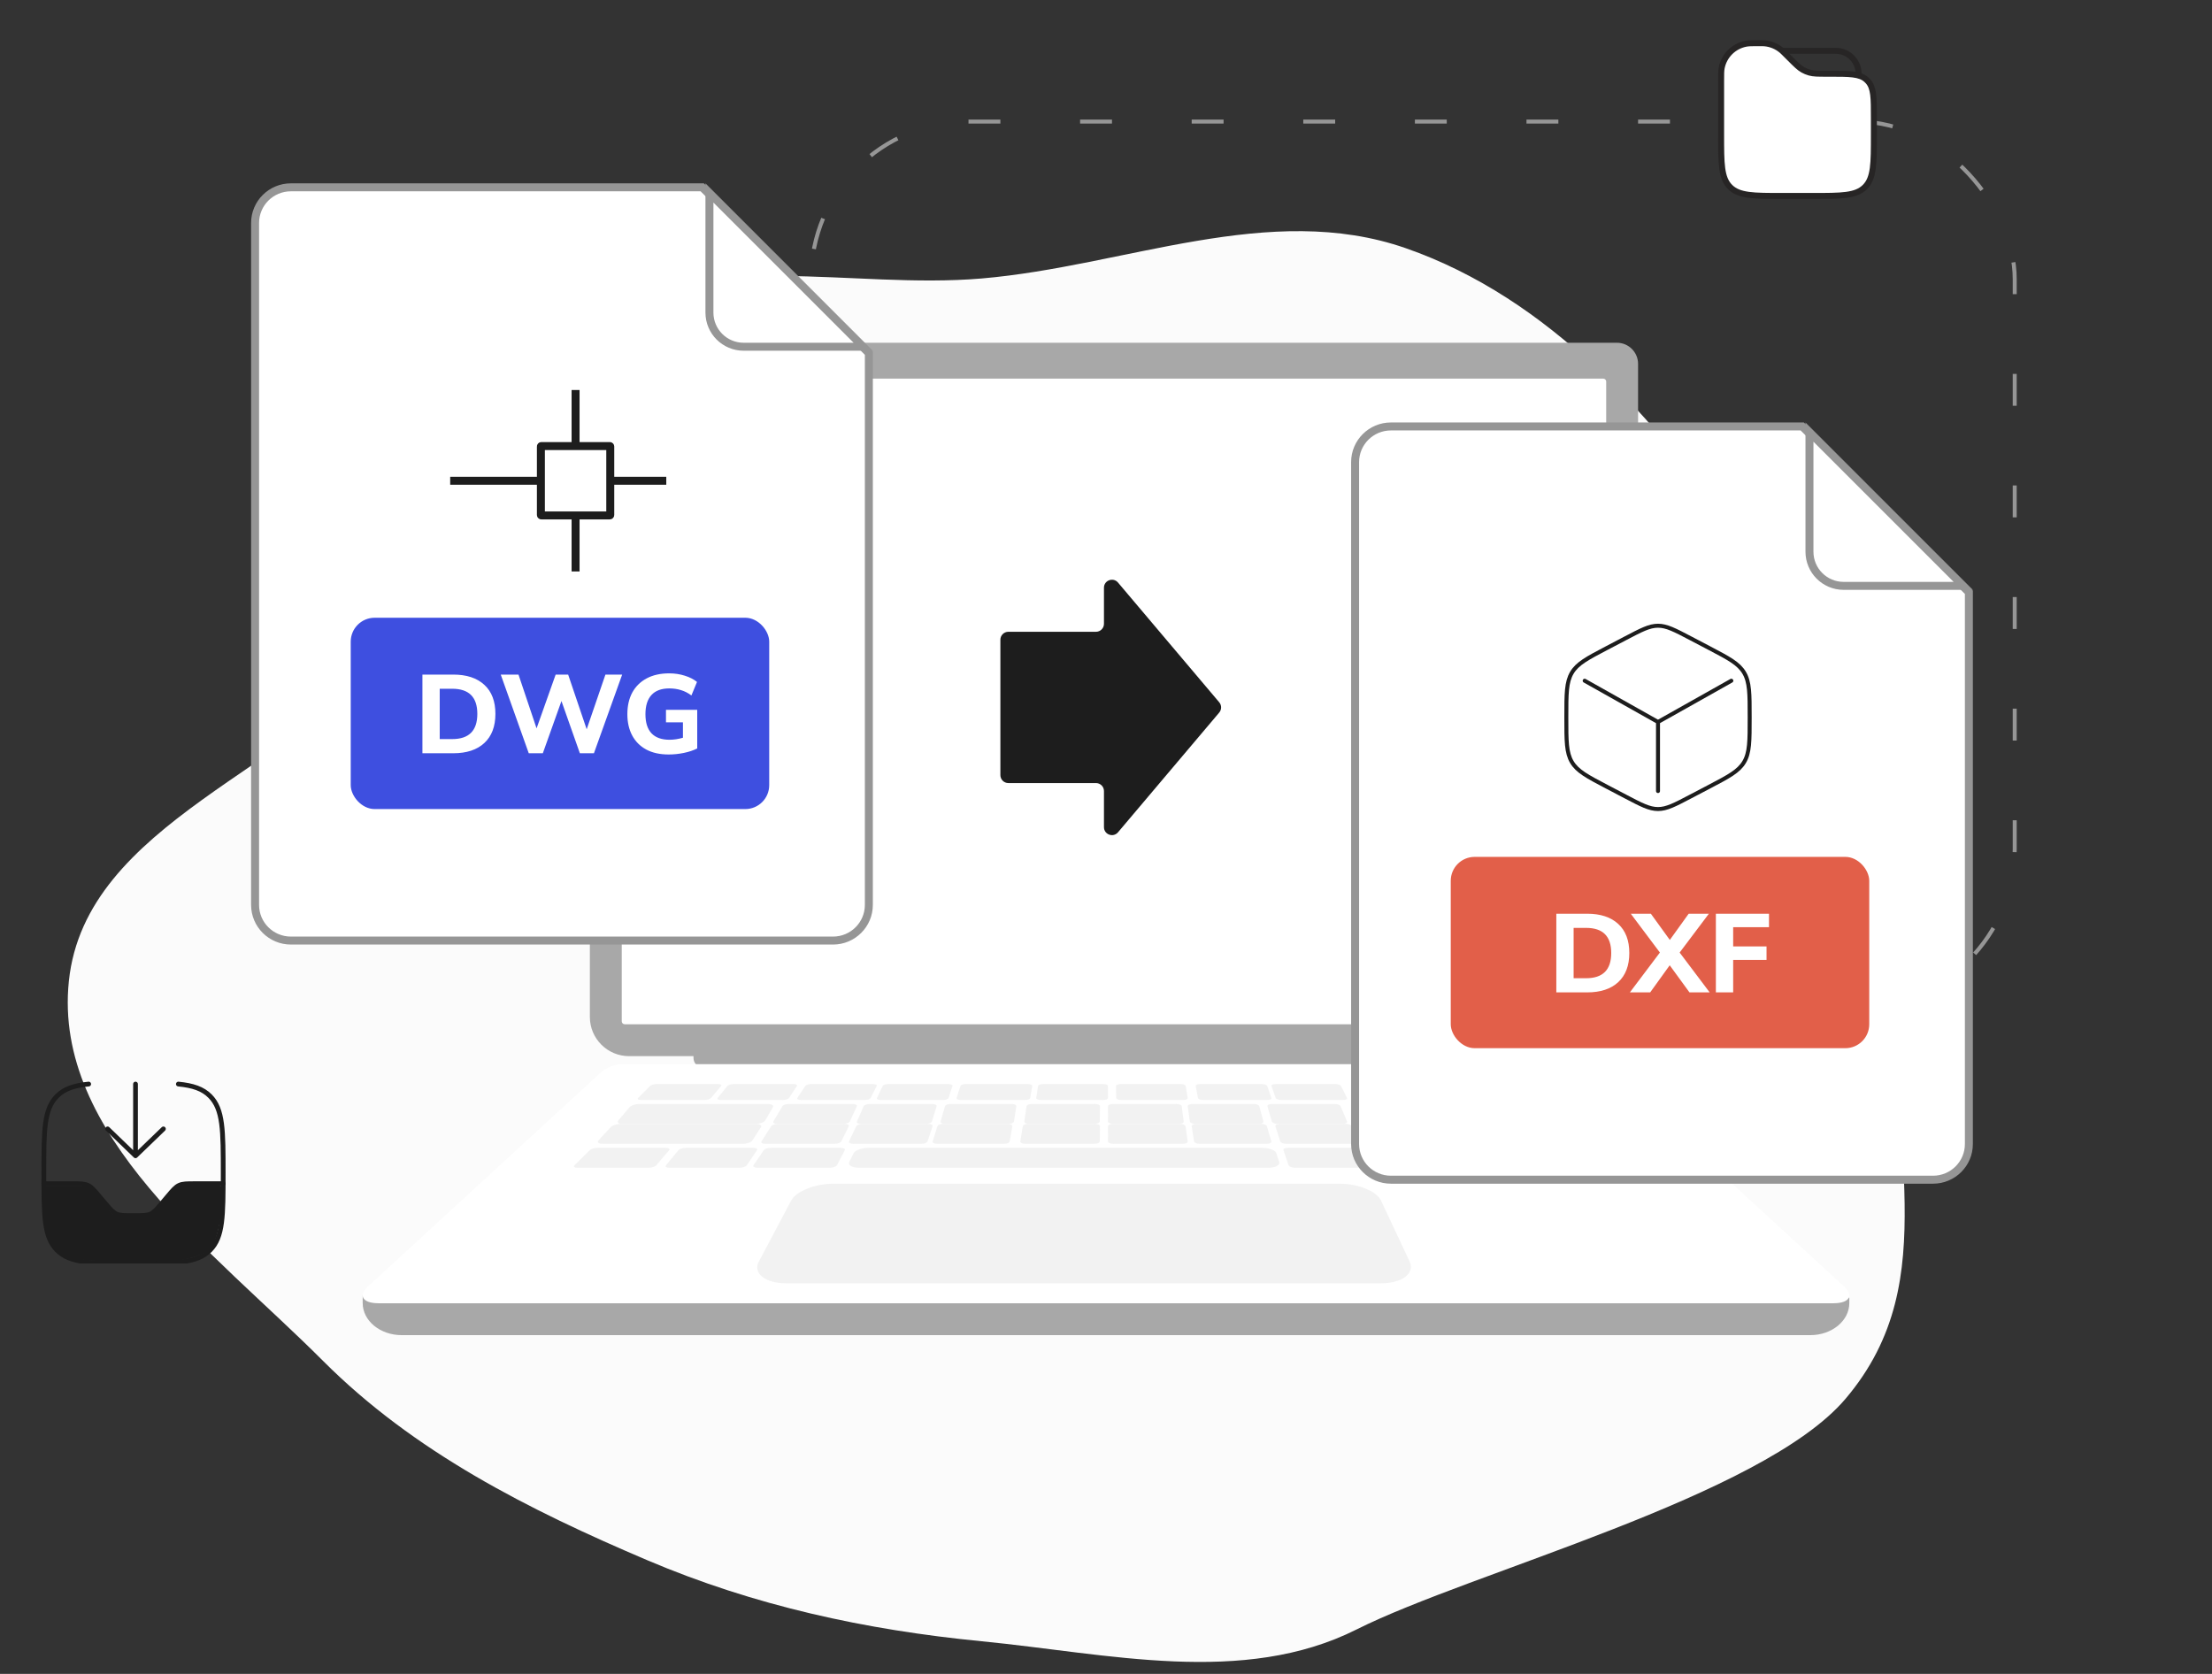 <svg width="555" height="420" viewBox="0 0 555 420" fill="none" xmlns="http://www.w3.org/2000/svg">
<rect x="0" y="0" width="555" height="420" fill="#333333" stroke="none"/>
<rect x="203.5" y="30.5" width="302" height="222" rx="39.5" stroke="#969696" stroke-dasharray="8 20"/>
<path fill-rule="evenodd" clip-rule="evenodd" d="M246.321 69.87C282.352 66.791 318.543 50.375 352.688 62.267C388.638 74.787 415.508 104.911 437.01 136.282C459.559 169.179 486.091 207.01 478.755 246.193C471.361 285.684 489.053 320.403 463.002 351.025C442.114 375.578 369.208 394.364 340.383 408.842C311.874 423.161 278.082 414.916 246.321 411.812C217.147 408.961 189.287 402.918 162.323 391.44C132.545 378.764 103.902 364.343 81.046 341.456C53.568 313.94 13.282 284.843 17.276 246.193C21.386 206.412 74.693 192.942 99.624 161.639C119.966 136.098 122.273 96.911 149.969 79.585C177.797 62.176 213.6 72.665 246.321 69.87Z" fill="#FBFBFB"/>
<path d="M280 91C280 91.553 279.553 92 279 92C278.447 92 278 91.553 278 91C278 90.447 278.447 90 279 90C279.553 90 280 90.447 280 91Z" fill="#E2E2E2"/>
<path d="M174 262H386V266.203C386 267.196 385.167 268 384.145 268H176.654C175.189 268 174 266.848 174 265.429V262Z" fill="#A8A8A8"/>
<path d="M153.305 86H405.695C408.624 86 411 88.374 411 91.3V255.168C411 260.595 406.592 265 401.16 265H157.84C152.408 265 148 260.595 148 255.168V91.3C148 88.374 150.376 86 153.305 86Z" fill="#A8A8A8"/>
<path d="M403 256.258V95.742C403 95.332 402.668 95 402.259 95L156.741 95C156.332 95 156 95.332 156 95.742V256.258C156 256.668 156.332 257 156.741 257H402.259C402.668 257 403 256.668 403 256.258Z" fill="white"/>
<path d="M276.988 156.52C276.988 157.625 276.092 158.52 274.988 158.52L253 158.52C251.895 158.52 251 159.416 251 160.52L251 194.48C251 195.584 251.895 196.48 253 196.48L274.988 196.48C276.092 196.48 276.988 197.375 276.988 198.48L276.988 207.536C276.988 209.4 279.312 210.251 280.515 208.828L305.908 178.791C306.539 178.046 306.539 176.954 305.908 176.209L280.515 146.172C279.312 144.749 276.988 145.6 276.988 147.464L276.988 156.52Z" fill="#1D1D1D"/>
<path d="M463.998 326.951V325.566L91 325V326.953C91 331.397 95.38 335 100.783 335H454.217C459.62 335 464 331.399 464 326.953L463.998 326.951Z" fill="#A8A8A8"/>
<path d="M459.993 327H95.004C90.992 327 89.811 325.096 92.304 322.805L150.542 269.283C152.141 267.813 154.225 267 156.387 267H398.613C400.775 267 402.859 267.815 404.458 269.283L462.696 322.805C465.19 325.096 464.008 327 459.996 327H459.993Z" fill="white"/>
<g opacity="0.3">
<path d="M176.725 276H160.839C160.158 276 159.822 275.776 160.095 275.502L163.108 272.47C163.365 272.212 164.114 272 164.774 272H180.133C180.793 272 181.154 272.212 180.937 272.47L178.386 275.502C178.156 275.776 177.409 276 176.725 276Z" fill="#D4D4D4"/>
<path d="M196.423 276H180.876C180.209 276 179.844 275.776 180.064 275.502L182.511 272.47C182.72 272.212 183.418 272 184.064 272H199.095C199.741 272 200.13 272.212 199.96 272.47L197.966 275.502C197.786 275.776 197.092 276 196.423 276Z" fill="#D4D4D4"/>
<path d="M216.941 276H200.961C200.276 276 199.862 275.776 200.042 275.502L202.044 272.47C202.214 272.212 202.897 272 203.559 272H219.009C219.673 272 220.108 272.212 219.977 272.47L218.442 275.502C218.304 275.776 217.629 276 216.941 276Z" fill="#D4D4D4"/>
<path d="M257.153 276H241.104C240.415 276 239.923 275.776 240.01 275.502L240.986 272.47C241.07 272.212 241.683 272 242.349 272H257.865C258.533 272 259.042 272.212 258.997 272.47L258.49 275.502C258.443 275.776 257.842 276 257.153 276Z" fill="#D4D4D4"/>
<path d="M236.61 276H221.003C220.334 276 219.892 275.776 220.023 275.502L221.474 272.47C221.598 272.212 222.228 272 222.877 272H237.966C238.615 272 239.075 272.212 238.99 272.47L237.993 275.502C237.904 275.776 237.28 276 236.61 276Z" fill="#D4D4D4"/>
<path d="M296.861 276H281.281C280.613 276 280.06 275.776 280.056 275.502L280 272.47C279.996 272.212 280.522 272 281.167 272H296.23C296.878 272 297.443 272.212 297.486 272.47L297.997 275.502C298.043 275.776 297.534 276 296.865 276H296.861Z" fill="#D4D4D4"/>
<path d="M317.91 276H301.919C301.233 276 300.628 275.776 300.577 275.502L300.003 272.47C299.954 272.212 300.458 272 301.123 272H316.582C317.247 272 317.861 272.212 317.95 272.47L318.988 275.502C319.082 275.776 318.598 276 317.912 276H317.91Z" fill="#D4D4D4"/>
<path d="M337.008 276H321.459C320.792 276 320.166 275.776 320.071 275.502L319.012 272.47C318.921 272.212 319.375 272 320.021 272H335.055C335.701 272 336.333 272.212 336.463 272.47L337.975 275.502C338.111 275.776 337.678 276 337.008 276Z" fill="#D4D4D4"/>
<path d="M358.05 276H342.127C341.444 276 340.765 275.776 340.622 275.502L339.025 272.47C338.89 272.212 339.319 272 339.979 272H355.372C356.034 272 356.717 272.212 356.893 272.47L358.955 275.502C359.141 275.776 358.735 276 358.05 276Z" fill="#D4D4D4"/>
<path d="M394.823 276H362.115C361.159 276 360.157 275.685 359.891 275.3L358.061 272.661C357.809 272.296 358.36 272 359.285 272H390.906C391.83 272 392.881 272.296 393.243 272.661L395.867 275.3C396.249 275.683 395.779 276 394.823 276Z" fill="#D4D4D4"/>
<path d="M276.781 276H261.15C260.48 276 259.963 275.776 260.002 275.502L260.448 272.47C260.486 272.212 261.048 272 261.698 272H276.81C277.46 272 277.992 272.212 277.992 272.47L278 275.502C278 275.776 277.452 276 276.781 276Z" fill="#D4D4D4"/>
<path d="M383.587 282H400.139C400.851 282 401.189 281.718 400.893 281.376L397.624 277.587C397.345 277.263 396.557 277 395.871 277H379.891C379.205 277 378.835 277.263 379.072 277.587L381.84 281.376C382.09 281.718 382.877 282 383.589 282H383.587Z" fill="#D4D4D4"/>
<path d="M362.848 282H379.097C379.796 282 380.167 281.718 379.927 281.376L377.26 277.587C377.032 277.263 376.296 277 375.622 277H359.935C359.261 277 358.86 277.263 359.045 277.587L361.218 281.376C361.415 281.718 362.147 282 362.846 282H362.848Z" fill="#D4D4D4"/>
<path d="M342.283 282H359.005C359.724 282 360.148 281.718 359.952 281.376L357.769 277.587C357.584 277.263 356.865 277 356.171 277H340.027C339.334 277 338.884 277.263 339.026 277.587L340.704 281.376C340.855 281.718 341.568 282 342.285 282H342.283Z" fill="#D4D4D4"/>
<path d="M299.875 282H315.905C316.594 282 317.081 281.718 316.989 281.376L315.97 277.587C315.882 277.263 315.269 277 314.604 277H299.128C298.463 277 297.956 277.263 298.003 277.587L298.537 281.376C298.586 281.718 299.187 282 299.877 282H299.875Z" fill="#D4D4D4"/>
<path d="M320.567 282H336.956C337.66 282 338.116 281.718 337.974 281.376L336.383 277.587C336.247 277.263 335.58 277 334.9 277H319.078C318.398 277 317.919 277.263 318.011 277.587L319.105 281.376C319.203 281.718 319.862 282 320.565 282H320.567Z" fill="#D4D4D4"/>
<path d="M258.198 282H274.65C275.358 282 275.939 281.718 275.943 281.376L276 277.587C276.004 277.263 275.45 277 274.768 277H258.884C258.202 277 257.606 277.263 257.557 277.587L257.003 281.376C256.953 281.718 257.49 282 258.198 282Z" fill="#D4D4D4"/>
<path d="M237.083 282H253.062C253.749 282 254.352 281.718 254.407 281.376L254.996 277.587C255.047 277.263 254.546 277 253.883 277H238.457C237.795 277 237.179 277.263 237.087 277.587L236.013 281.376C235.915 281.718 236.398 282 237.083 282Z" fill="#D4D4D4"/>
<path d="M216.031 282H232.371C233.073 282 233.732 281.718 233.836 281.376L234.987 277.587C235.085 277.263 234.61 277 233.934 277H218.16C217.482 277 216.813 277.263 216.673 277.587L215.028 281.376C214.88 281.718 215.33 282 216.033 282H216.031Z" fill="#D4D4D4"/>
<path d="M194.987 282H211.654C212.371 282 213.083 281.718 213.241 281.376L214.972 277.587C215.119 277.263 214.674 277 213.983 277H197.892C197.201 277 196.48 277.263 196.288 277.587L194.051 281.376C193.849 281.718 194.268 282 194.984 282H194.987Z" fill="#D4D4D4"/>
<path d="M156.191 282H189.695C190.675 282 191.709 281.604 191.991 281.126L193.933 277.825C194.2 277.371 193.645 277 192.698 277H160.352C159.405 277 158.319 277.371 157.934 277.825L155.146 281.126C154.74 281.606 155.209 282 156.189 282H156.191Z" fill="#D4D4D4"/>
<path d="M279.289 282H295.791C296.501 282 297.042 281.718 296.997 281.376L296.501 277.587C296.458 277.263 295.865 277 295.18 277H279.249C278.564 277 278.004 277.263 278.004 277.587L278 281.376C278 281.718 278.579 282 279.289 282Z" fill="#D4D4D4"/>
<path d="M367.017 287H404.837C405.813 287 406.264 286.648 405.842 286.218L403.402 283.742C402.999 283.332 401.896 283 400.95 283H364.295C363.348 283 362.797 283.334 363.07 283.742L364.721 286.218C365.006 286.646 366.042 287 367.017 287Z" fill="#D4D4D4"/>
<path d="M344.515 287H361.974C362.723 287 363.159 286.719 362.946 286.375L360.572 282.586C360.369 282.264 359.615 282 358.891 282H342.062C341.34 282 340.874 282.262 341.03 282.586L342.852 286.375C343.017 286.719 343.767 287 344.517 287H344.515Z" fill="#D4D4D4"/>
<path d="M387.912 287H405.12C405.859 287 406.2 286.719 405.88 286.375L402.34 282.586C402.039 282.264 401.209 282 400.498 282H383.912C383.2 282 382.825 282.262 383.08 282.586L386.076 286.375C386.348 286.719 387.175 287 387.914 287H387.912Z" fill="#D4D4D4"/>
<path d="M300.998 287H317.855C318.579 287 319.088 286.719 318.987 286.375L317.871 282.586C317.776 282.264 317.129 282 316.429 282H300.181C299.484 282 298.954 282.262 299.003 282.586L299.587 286.375C299.641 286.719 300.276 287 301 287H300.998Z" fill="#D4D4D4"/>
<path d="M322.743 287H339.915C340.652 287 341.127 286.719 340.97 286.375L339.234 282.586C339.087 282.264 338.385 282 337.673 282H321.121C320.411 282 319.91 282.262 320.013 282.586L321.207 286.375C321.314 286.719 322.008 287 322.745 287H322.743Z" fill="#D4D4D4"/>
<path d="M347.758 293H365.944C366.725 293 367.171 292.718 366.938 292.375L364.361 288.585C364.141 288.262 363.349 288 362.597 288H345.095C344.343 288 343.865 288.262 344.034 288.585L346.013 292.375C346.192 292.718 346.978 293 347.76 293H347.758Z" fill="#D4D4D4"/>
<path d="M393.258 293H411.103C411.87 293 412.211 292.718 411.864 292.375L408.036 288.585C407.71 288.262 406.843 288 406.105 288H388.931C388.193 288 387.814 288.262 388.09 288.585L391.331 292.375C391.623 292.718 392.493 293 393.258 293Z" fill="#D4D4D4"/>
<path d="M368.086 290H386.383C386.87 290 387.121 289.83 386.942 289.625L385.845 288.366C385.67 288.164 385.134 288 384.653 288H366.649C366.169 288 365.895 288.164 366.038 288.366L366.934 289.625C367.08 289.83 367.599 290 368.086 290Z" fill="#D4D4D4"/>
<path d="M370.214 293H389.359C389.87 293 390.129 292.83 389.936 292.625L388.761 291.365C388.574 291.164 388.01 291 387.508 291H368.676C368.173 291 367.888 291.164 368.041 291.365L368.999 292.625C369.156 292.83 369.701 293 370.212 293H370.214Z" fill="#D4D4D4"/>
<path d="M324.931 293H342.876C343.648 293 344.138 292.718 343.965 292.375L342.073 288.585C341.911 288.262 341.174 288 340.434 288H323.163C322.421 288 321.904 288.262 322.015 288.585L323.316 292.375C323.434 292.718 324.162 293 324.933 293H324.931Z" fill="#D4D4D4"/>
<path d="M257.254 287H274.576C275.32 287 275.932 286.719 275.938 286.375L276 282.586C276.004 282.264 275.423 282 274.705 282H258.009C257.292 282 256.663 282.262 256.612 282.586L256.004 286.375C255.949 286.719 256.512 287 257.256 287H257.254Z" fill="#D4D4D4"/>
<path d="M235.131 287H251.932C252.653 287 253.291 286.719 253.35 286.375L253.996 282.586C254.051 282.264 253.527 282 252.83 282H236.636C235.941 282 235.289 282.262 235.19 282.586L234.014 286.375C233.907 286.719 234.411 287 235.133 287H235.131Z" fill="#D4D4D4"/>
<path d="M215.569 293H318.233C319.991 293 321.221 292.352 320.967 291.568L320.25 289.355C320.008 288.607 318.427 288 316.732 288H217.922C216.227 288 214.544 288.607 214.173 289.355L213.077 291.568C212.689 292.352 213.808 293 215.567 293H215.569Z" fill="#D4D4D4"/>
<path d="M214.071 287H231.187C231.922 287 232.618 286.719 232.731 286.375L233.985 282.586C234.092 282.264 233.6 282 232.89 282H216.391C215.684 282 214.978 282.262 214.827 282.586L213.032 286.375C212.871 286.719 213.338 287 214.073 287H214.071Z" fill="#D4D4D4"/>
<path d="M192.011 287H209.416C210.163 287 210.915 286.719 211.086 286.375L212.968 282.586C213.128 282.264 212.67 282 211.948 282H195.172C194.452 282 193.694 282.262 193.487 282.586L191.057 286.375C190.838 286.719 191.268 287 192.016 287H192.011Z" fill="#D4D4D4"/>
<path d="M190.055 293H208.24C209.022 293 209.808 292.718 209.987 292.375L211.966 288.585C212.135 288.262 211.657 288 210.905 288H193.404C192.652 288 191.86 288.262 191.64 288.585L189.062 292.375C188.828 292.718 189.275 293 190.057 293H190.055Z" fill="#D4D4D4"/>
<path d="M167.951 293H185.582C186.34 293 187.15 292.718 187.381 292.375L189.943 288.585C190.16 288.262 189.742 288 189.013 288H172.045C171.316 288 170.502 288.262 170.236 288.585L167.094 292.375C166.809 292.718 167.195 293 167.953 293H167.951Z" fill="#D4D4D4"/>
<path d="M144.897 293H162.742C163.509 293 164.377 292.718 164.669 292.375L167.91 288.585C168.186 288.262 167.807 288 167.069 288H149.895C149.157 288 148.29 288.262 147.963 288.585L144.136 292.375C143.788 292.718 144.131 293 144.897 293Z" fill="#D4D4D4"/>
<path d="M151.225 287H186.369C187.396 287 188.491 286.605 188.802 286.124L190.924 282.824C191.216 282.369 190.642 282 189.652 282H155.774C154.784 282 153.631 282.369 153.212 282.824L150.166 286.124C149.722 286.605 150.199 287 151.227 287H151.225Z" fill="#D4D4D4"/>
<path d="M279.354 287H296.73C297.476 287 298.046 286.719 297.997 286.375L297.453 282.586C297.406 282.264 296.781 282 296.06 282H279.312C278.593 282 278.004 282.262 278.004 282.586L278 286.375C278 286.719 278.61 287 279.357 287H279.354Z" fill="#D4D4D4"/>
</g>
<path opacity="0.3" d="M346.379 322H197.376C191.945 322 188.835 319.488 190.409 316.518L198.511 301.232C199.76 298.873 204.539 297 209.163 297H336.099C340.724 297 345.39 298.875 346.498 301.232L353.678 316.518C355.073 319.488 351.81 322 346.379 322Z" fill="#D4D4D4"/>
<path d="M462.499 26.166H452.916" stroke="#272525" stroke-width="1.5" stroke-linecap="round"/>
<path d="M447.166 12.75H459.624C460.514 12.75 460.96 12.75 461.333 12.799C463.913 13.139 465.944 15.169 466.283 17.75C466.333 18.123 466.333 18.568 466.333 19.458" stroke="#272525" stroke-width="1.5"/>
<path d="M431.834 20.321C431.834 18.63 431.834 17.784 431.967 17.079C432.552 13.978 434.978 11.552 438.079 10.967C438.784 10.834 439.629 10.834 441.321 10.834C442.062 10.834 442.433 10.834 442.789 10.867C444.324 11.011 445.781 11.614 446.968 12.598C447.243 12.827 447.505 13.089 448.029 13.613L449.084 14.667C450.648 16.231 451.429 17.013 452.366 17.534C452.88 17.82 453.425 18.046 453.991 18.207C455.022 18.501 456.127 18.501 458.338 18.501H459.055C464.1 18.501 466.623 18.501 468.262 19.976C468.413 20.111 468.557 20.255 468.693 20.405C470.167 22.045 470.167 24.568 470.167 29.613V33.834C470.167 41.062 470.167 44.676 467.922 46.922C465.676 49.167 462.062 49.167 454.834 49.167H447.167C439.939 49.167 436.325 49.167 434.079 46.922C431.834 44.676 431.834 41.062 431.834 33.834V20.321Z" fill="white" stroke="#272525" stroke-width="1.5"/>
<g clip-path="url(#clip0_7010_80239)">
<path d="M22 297.566L11.164 297.565C9.954 311.946 15.698 316.028 20.232 316.028L31.315 317L42.902 316.514C45.085 316.352 50.055 315.542 52.474 313.599C54.892 311.655 55.832 303.071 56 299.022L55.497 297.566C49.854 296.011 46.011 297.028 44.5 298L37.36 304.852C35.177 305.014 30.408 305.241 28.796 304.852C27.184 304.464 25.023 299.996 22 297.566Z" fill="#1D1D1D"/>
<path d="M34 272L34 290M34 290L41 283.25M34 290L27 283.25" stroke="#1D1D1D" stroke-width="1.19" stroke-linecap="round" stroke-linejoin="round"/>
<path d="M11 297H18.111C20.147 297 21.166 297 22.061 297.418C22.956 297.836 23.619 298.622 24.944 300.193L26.306 301.807C27.631 303.378 28.294 304.164 29.189 304.582C30.084 305 31.103 305 33.139 305H33.861C35.897 305 36.916 305 37.811 304.582C38.706 304.164 39.368 303.378 40.694 301.807L42.056 300.193C43.382 298.622 44.044 297.836 44.939 297.418C45.834 297 46.853 297 48.889 297H56" stroke="#1D1D1D" stroke-width="1.19" stroke-linecap="round"/>
<path d="M44.75 272C48.407 272.362 50.868 273.18 52.705 275.029C56 278.345 56 283.682 56 294.356C56 305.031 56 310.368 52.705 313.684C49.41 317 44.107 317 33.5 317C22.893 317 17.59 317 14.295 313.684C11 310.368 11 305.031 11 294.356C11 283.682 11 278.345 14.295 275.029C16.132 273.18 18.593 272.362 22.25 272" stroke="#1D1D1D" stroke-width="1.19" stroke-linecap="round"/>
</g>
<path d="M64 227.051V55.949C64 51.012 68.022 47 72.996 47H176.193L217.999 88.61V227.051C217.999 231.988 213.977 236 209.004 236H72.996C68.024 236 64 231.99 64 227.051Z" fill="white" stroke="#969696" stroke-width="2"/>
<path d="M144.415 98.865L144.415 142.378" stroke="#1D1D1D" stroke-width="2" stroke-linecap="square" stroke-linejoin="round"/>
<path d="M166.172 120.622H113.956" stroke="#1D1D1D" stroke-width="2" stroke-linecap="square" stroke-linejoin="round"/>
<rect x="135.712" y="111.919" width="17.405" height="17.405" rx="0.1" fill="white" stroke="#1D1D1D" stroke-width="2" stroke-linecap="round" stroke-linejoin="round"/>
<rect x="88" y="155" width="105" height="48" rx="6" fill="#3E4FE0"/>
<path d="M105.988 189V169.26H113.716C117.076 169.26 119.68 170.119 121.528 171.836C123.376 173.535 124.3 175.961 124.3 179.116C124.3 182.271 123.376 184.707 121.528 186.424C119.68 188.141 117.076 189 113.716 189H105.988ZM110.328 185.444H113.464C117.664 185.444 119.764 183.335 119.764 179.116C119.764 174.916 117.664 172.816 113.464 172.816H110.328V185.444ZM132.668 189L125.64 169.26H130.092L134.628 182.756L139.416 169.26H142.552L147.2 182.98L151.904 169.26H156.104L149.02 189H145.492L140.872 175.896L136.196 189H132.668ZM167.768 189.308C165.546 189.308 163.661 188.888 162.112 188.048C160.581 187.208 159.414 186.032 158.612 184.52C157.809 183.008 157.408 181.235 157.408 179.2C157.408 177.109 157.818 175.299 158.64 173.768C159.48 172.237 160.684 171.052 162.252 170.212C163.82 169.372 165.705 168.952 167.908 168.952C169.289 168.952 170.596 169.148 171.828 169.54C173.078 169.932 174.096 170.455 174.88 171.108L173.48 174.496C172.621 173.861 171.744 173.413 170.848 173.152C169.952 172.872 168.981 172.732 167.936 172.732C165.938 172.732 164.436 173.292 163.428 174.412C162.438 175.513 161.944 177.109 161.944 179.2C161.944 181.309 162.448 182.905 163.456 183.988C164.482 185.071 165.994 185.612 167.992 185.612C169.056 185.612 170.176 185.444 171.352 185.108V181.244H167.096V178.108H174.936V187.796C173.965 188.281 172.845 188.655 171.576 188.916C170.306 189.177 169.037 189.308 167.768 189.308Z" fill="white"/>
<path d="M178 78.425V48.414L216.586 87H186.575C181.84 87 178 83.162 178 78.425Z" fill="white" stroke="#969696" stroke-width="2"/>
<path d="M340 287.051V115.949C340 111.012 344.022 107 348.996 107H452.193L493.999 148.61V287.051C493.999 291.988 489.977 296 485.004 296H348.996C344.024 296 340 291.99 340 287.051Z" fill="white" stroke="#969696" stroke-width="2"/>
<path d="M424.229 160.179L428.829 162.592C433.778 165.19 436.252 166.488 437.626 168.821C439 171.155 439 174.058 439 179.865V180.135C439 185.942 439 188.845 437.626 191.179C436.252 193.512 433.778 194.81 428.829 197.408L424.229 199.821C420.191 201.94 418.172 203 416 203C413.828 203 411.809 201.94 407.771 199.821L403.171 197.408C398.222 194.81 395.748 193.512 394.374 191.179C393 188.845 393 185.942 393 180.135V179.865C393 174.058 393 171.155 394.374 168.821C395.748 166.488 398.222 165.19 403.171 162.592L407.771 160.179C411.809 158.06 413.828 157 416 157C418.172 157 420.191 158.06 424.229 160.179Z" stroke="#1D1D1D" stroke-linecap="round"/>
<path d="M434.4 170.8L416 181.15M416 181.15L397.6 170.8M416 181.15L416 198.482" stroke="#1D1D1D" stroke-linecap="round"/>
<rect x="364" y="215" width="105" height="48" rx="6" fill="#E25F49"/>
<path d="M390.488 249V229.26H398.216C401.576 229.26 404.18 230.119 406.028 231.836C407.876 233.535 408.8 235.961 408.8 239.116C408.8 242.271 407.876 244.707 406.028 246.424C404.18 248.141 401.576 249 398.216 249H390.488ZM394.828 245.444H397.964C402.164 245.444 404.264 243.335 404.264 239.116C404.264 234.916 402.164 232.816 397.964 232.816H394.828V245.444ZM408.943 249L416.475 239.004L409.167 229.26H414.207L418.967 235.84L423.699 229.26H428.767L421.431 239.004L428.963 249H423.895L418.939 242.196L414.039 249H408.943ZM430.519 249V229.26H443.847V232.648H434.859V237.464H443.231V240.852H434.859V249H430.519Z" fill="white"/>
<path d="M454 138.425V108.414L492.586 147H462.575C457.84 147 454 143.162 454 138.425Z" fill="white" stroke="#969696" stroke-width="2"/>
<defs>
<clipPath id="clip0_7010_80239">
<rect x="10" y="270" width="47" height="47" fill="white"/>
</clipPath>
</defs>
</svg>
